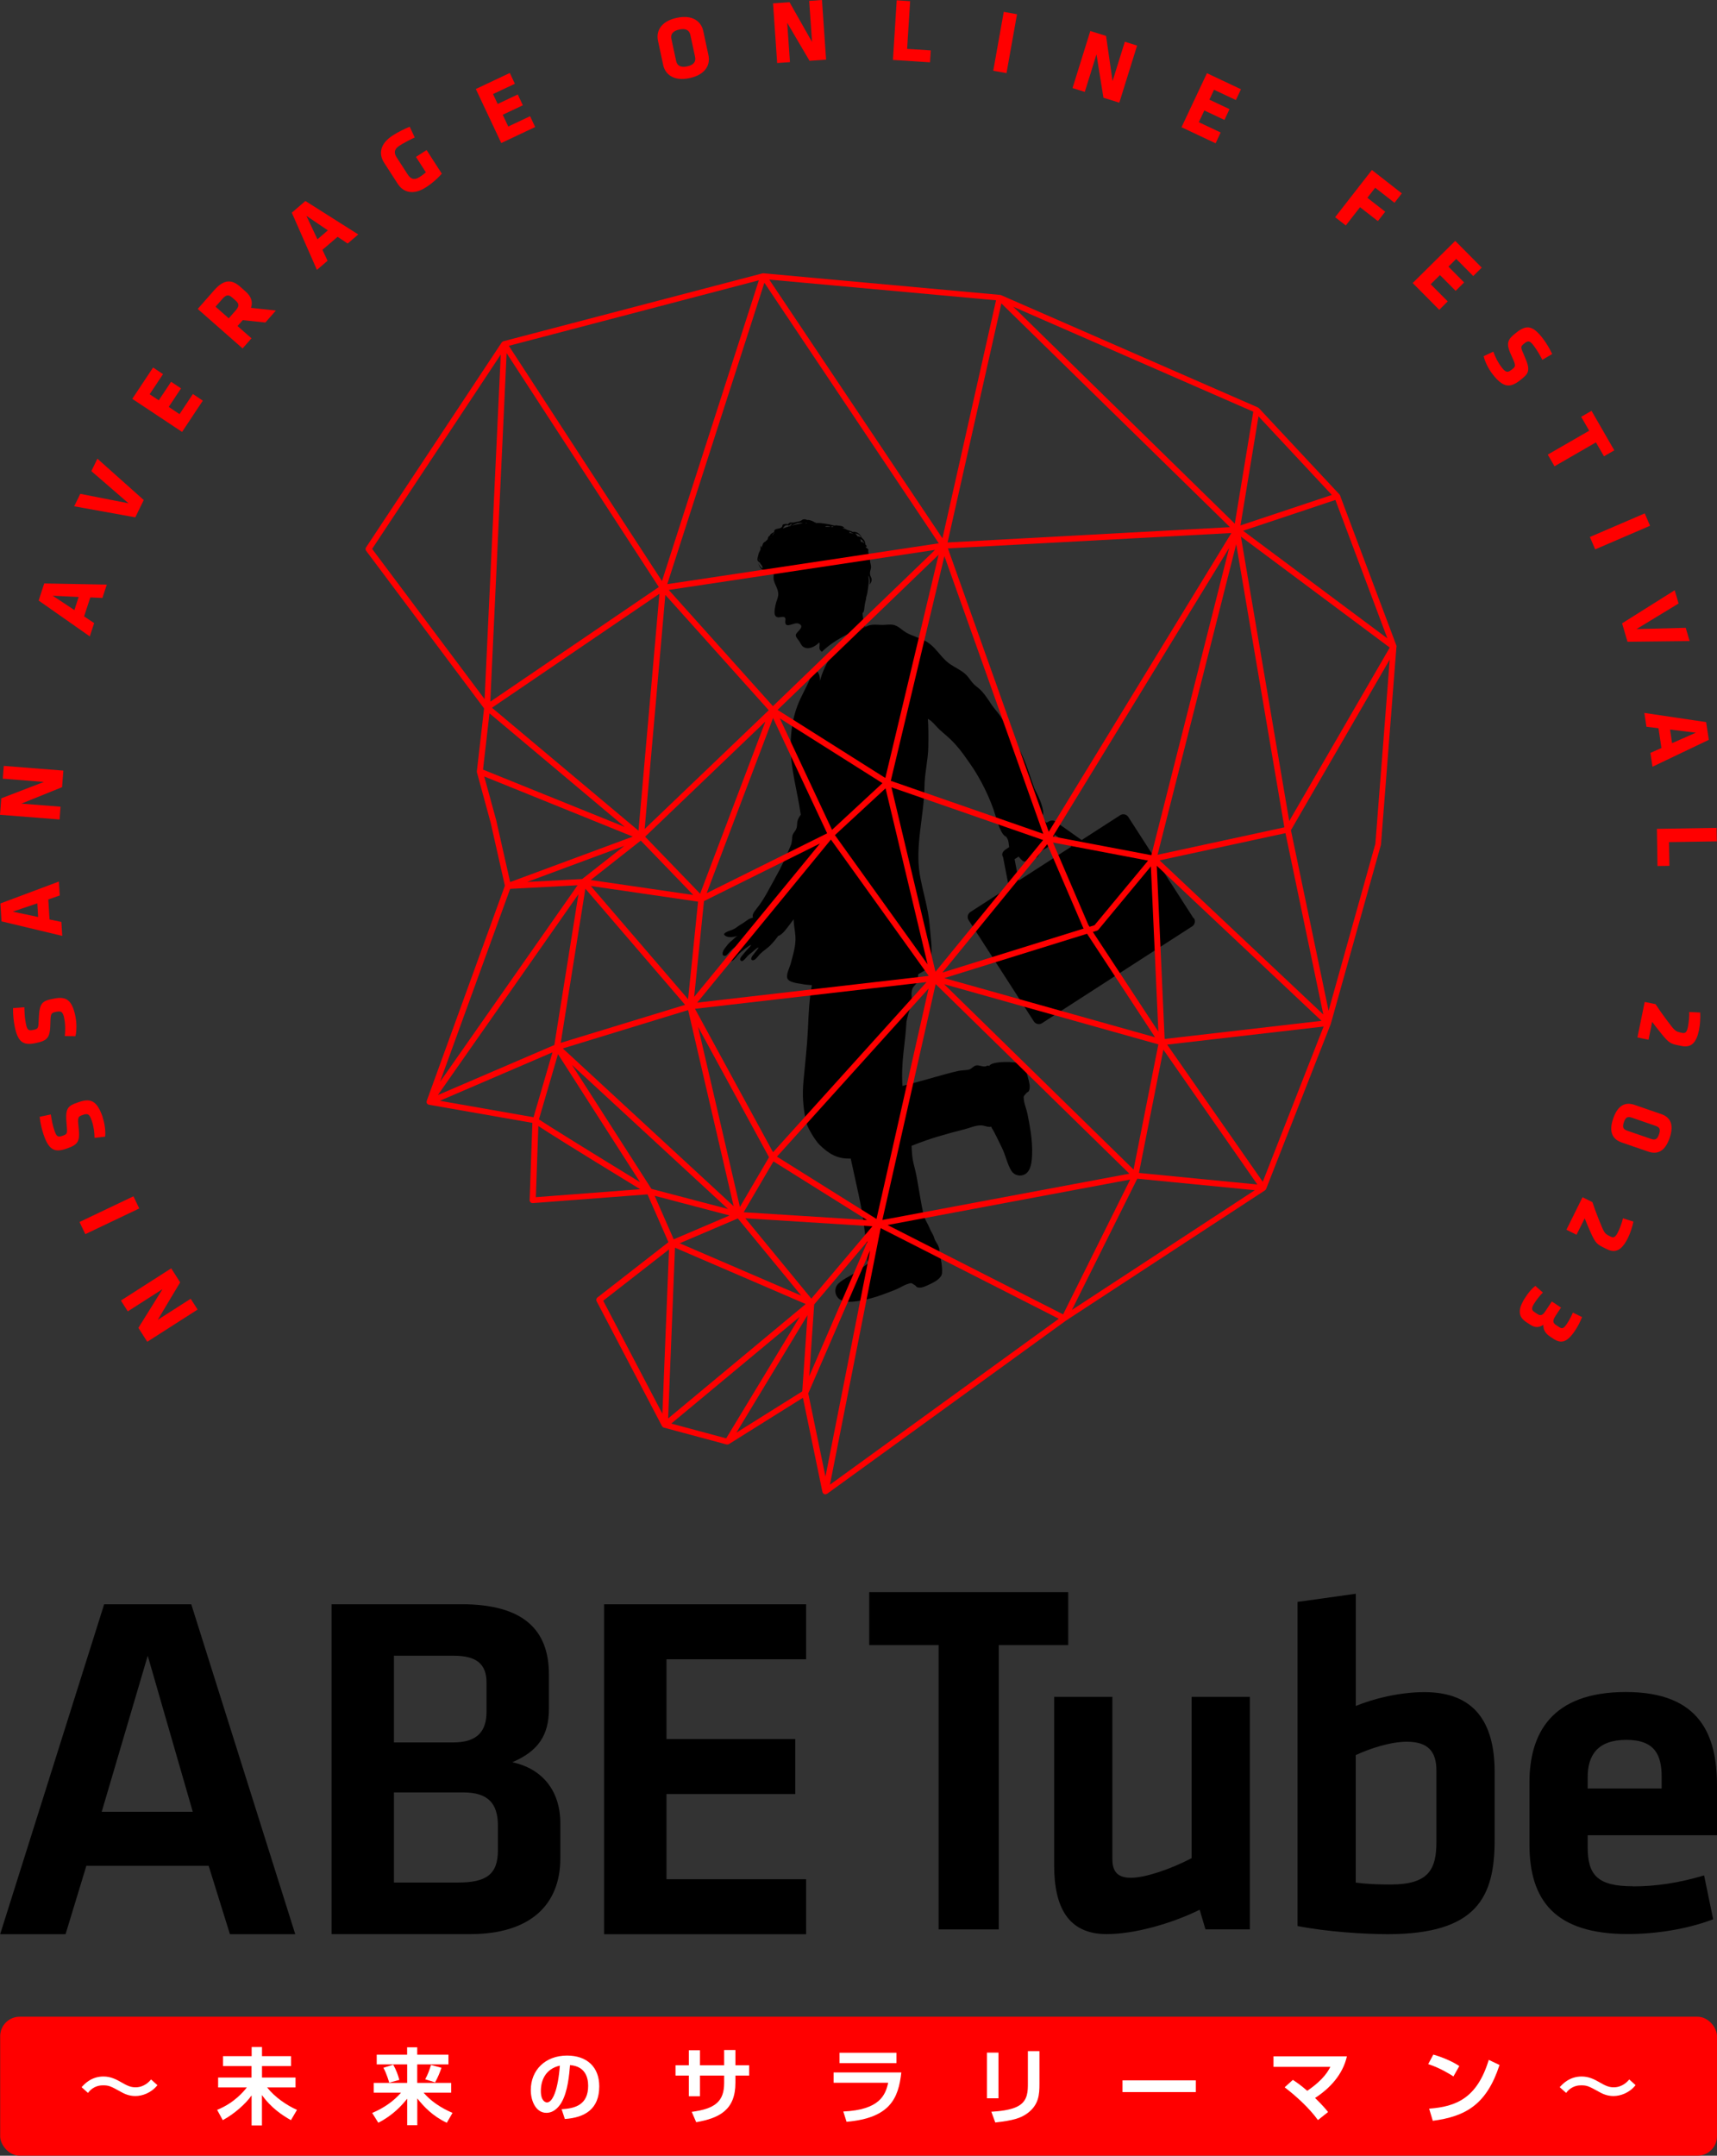 <?xml version="1.0" encoding="UTF-8"?><svg id="_レイヤー_2" xmlns="http://www.w3.org/2000/svg" viewBox="0 0 295.43 370.78"><rect x="0" y="0" width="295.43" height="370.78" fill="#333333" stroke="none"/><defs><style>.cls-1{fill:#fff;}.cls-2{fill:red;}</style></defs><g id="_レイヤー_1-2"><g><g><path d="M205.36,157.93l-11.22-17.41c-.3-.47-.94-.61-1.41-.3l-6.62,4.27-4.33-3.07h0c-.29-.35-.94-.38-1.33-.13l-.36,.23c-.09-.07-.17-.14-.25-.21-.16-.15-.39-.45-.64-.77,.06-.08,.1-.16,.14-.25,.16-.18,.2-.41,.12-.88-.2-1.2-.72-2.31-1.27-3.38-.07-.14-.14-.28-.21-.42-.68-1.85-1.12-3.45-1.98-5.43-.92-2.11-2.49-4.61-3.63-6.62-.49-.86-1.18-1.51-1.74-2.33-.77-1.14-1.43-2.27-2.57-3.12-.87-.64-1.15-1.35-1.83-2.05-.72-.73-2.04-1.31-2.91-1.94-1.6-1.16-2.44-3.16-4.45-4.05-1.82-.81-2.57-.88-3.71-1.8-1.34-1.08-1.76-.84-3.28-.78-.54,.02-1.99-.23-2.71,.24-.04,0-.08,.01-.12,.02-6.43,2.52-7.98,9.41-7.98,9.41,.1-1.73-.98-2.15-1.28-2.23-.17,.61-.19,1.22-.44,1.85-.64,1.55-1.53,2.99-2.14,4.6-.81,2.13-1.13,4.34-1.17,6.61-.07,4.15,1.17,8.08,1.74,12.13-.22,.31-.42,.66-.52,.95-.2,.59,0,1.1-.36,1.7-.34,.54-.58,.7-.6,1.35,0,.35-.08,.71-.15,1.07-.81,1.99-1.69,3.92-2.77,5.82-1.04,1.84-1.87,3.63-3.18,5.25-.66,.81-.8,1.22-.63,1.55-.14,.04-.3,.1-.51,.18-.49,.2-.9,.64-1.66,1.06-.43,.23-.77,.64-1.51,.91-.41,.15-1.65,.53-1.2,.91,.61,.53,1.68,.28,2.21,.08-.48,.3-.46,.4-.82,.69-.52,.43-.71,.6-1.17,1.21-.26,.35-.49,.6-.57,1.01-.03,.18-.03,.49,.25,.54,.32,.06,.48-.16,.63-.33,.79-.9,.92-.91,1.46-1.37,.65-.55,1.11-.75,1.15-.61,.01,.06-.22,.09-1.19,1.26-.19,.23-.34,.42-.53,.64-.22,.24-.67,.9-.48,1.24,.27,.48,1.22-.85,1.36-1,.61-.67,2.1-1.76,2.23-1.69,.06,.06-.49,.59-.83,.99-.26,.31-.51,.58-.75,.89-.19,.25-.51,.69-.07,.87,.36,.14,.9-.78,1.34-1.11,.34-.25,.51-.43,1.06-.89,.38-.33,.5-.3,.56-.27-.05,.07-.65,.85-.84,1.09-.19,.23-.41,.49-.43,.78-.02,.23,.25,.39,.6,.17,.29-.18,.73-.79,.97-1.03,.59-.57,1.27-.95,1.82-1.54,.62-.66,.99-1.15,1.25-1.51,.75-.22,1.49-1.34,1.95-1.92,.24-.31,.48-.63,.71-.95,0,.95,.23,1.87,.3,2.9,.11,1.63-.4,3.15-.8,4.7-.17,.68-.91,2-.54,2.66,.27,.48,1.19,.66,1.66,.75,.25,.05,.52,.09,.79,.12,.16,.05,.42,.08,.85,.13,.29,.03,.58,.06,.87,.08-.47,2.53-.56,5.08-.68,7.66-.14,2.91-.48,5.8-.75,8.71-.25,2.72-.07,4.32,.36,6.89,.18,1.09,1.66,3.48,2.4,4.2,1.5,1.46,2.92,2.38,5.07,2.36,.09,0,.19,0,.29,0,.85,4.09,1.94,8.17,2.38,12.3,.14,1.29,.37,2.47,.67,3.66,.08,.33-.3,1.36-.15,1.64,.07,.13,.2,.19,.35,.22-.65,.5-1.33,.98-1.96,1.46-1.03,.78-2.48,1.33-3.41,2.21-.64,.61-.71,1.66-.15,2.37,.78,1,2.44,.8,3.54,.64,2.21-.31,4.33-1.12,6.41-1.94,.74-.29,1.42-.78,2.18-1.01,.7-.22,.57-.12,1.13,.2,.4,.23,.16,.37,.73,.44,.55,.07,1.19-.25,1.67-.47,.76-.34,1.92-.91,2.25-1.71,.22-.53,0-2.5-.43-3.88,.14-.46-.06-.98-.27-1.36-.28-.51-.45-.65-.6-1.19-.16-.58-.54-1-.75-1.57-.27-.71-.92-1.65-1.07-2.4-.79-3.71-.98-6.01-1.57-8.2-.42-1.55-.42-2.52-.48-3.6,.09-.03,.17-.06,.26-.1,2.83-1.16,5.86-1.99,8.82-2.74,.93-.23,1.92-.7,2.85-.68,.59,0,1.24,.39,1.83,.22l-.04,.1c.7,1.1,1.27,2.43,1.87,3.63,.59,1.2,.89,2.77,1.59,3.88,.49,.77,1.51,1.02,2.31,.59,1.12-.62,1.21-2.35,1.25-3.5,.08-2.32-.35-4.63-.8-6.9-.16-.81-.52-1.59-.62-2.4-.09-.75-.02-.6,.39-1.12,.3-.37,.39-.1,.56-.66,.16-.55-.04-1.26-.17-1.79-.2-.84-.56-2.13-1.3-2.61-.75-.49-5.05-.53-5.42,.33,0,0,0,.02,0,.02-.43-.19-.4,.07-.83,.08-.47,.02-.99-.27-1.46-.17-.46,.09-.73,.56-1.18,.69-.58,.16-1.28,.11-1.89,.25-2.51,.57-4.96,1.37-7.45,2.01-.72,.19-1.43,.39-2.15,.57-.25-4.36,.5-7.1,.7-11.05,.18-.89,.41-1.77,.74-2.63,.41-1.08-.12-2.08,.31-3.1,.19-.45,.74-.78,.88-1.26,.12-.4,.01-.82,.1-1.16v-.02c.3-.17,.58-.33,.78-.44,.91-.48,1.24-1.01,1.4-2.1,.3-1.93-.08-3.97-.22-5.89-.21-2.86-1.23-5.9-1.7-8.73-.82-4.99,.74-10.11,.81-15.14,.03-2.27,.62-4.54,.66-6.82,.03-1.96,.02-3.53-.08-4.8,.06,.04,.12,.07,.19,.11,.66,.39,1.26,1.23,1.85,1.77,.88,.8,1.75,1.46,2.57,2.37,1.19,1.31,1.7,2.12,2.72,3.56,1.77,2.51,3.48,6.03,4.29,8.78,.25,.86,.98,3.45,1.86,3.68,.08,.12,.16,.25,.24,.41,.2,.42,.2,.93,.27,1.39l-.54,.35c-.72,.46-.76,.95-.51,1.35l1,5.18-6.62,4.27c-.47,.31-.61,.94-.3,1.41l11.22,17.41c.31,.47,.94,.61,1.41,.3l25.83-16.65c.47-.3,.61-.94,.3-1.41Zm-30.08-6.47l-.71-3.68,.7-.45c.08,.1,.17,.21,.33,.39,.89,.98,.88,.12,1.82-.19,.31-.1,.64,.21,1.03-.08,.31-.23,.34-.69,.61-.96,.66-.66,1.16-.43,1.59-1.32,.24-.5,.71-1.04,.81-1.61l2.89,2.05-9.08,5.85Z"/><path d="M130.43,96.45s0,.02,0,.03c.04,.1,.12,.18,.25,.23,.01,0,.02,0,.03,0,.1,.26,.25,.43,.41,.62,.05,.13,.09,.26,.11,.39-.06,.01-.12,0-.17-.02-.29-.25-.52-.6-.6-.94,.1,.51,.4,1.17,.88,1.26,0,0,0,0,.01,0,.13,.14,.26,.27,.41,.36,.11,.12,.24,.23,.44,.3,.3,.11,.62,.1,.93,.11-.02,.24-.04,.48-.03,.72,.04,.55,.32,1,.52,1.5,.16,.39,.31,.81,.29,1.24-.02,.6-.36,1.2-.47,1.79-.11,.66-.49,1.99,.4,2.13,.32,.05,.8-.14,1.08-.03,.31,.12,.22,.39,.2,.69-.11,1.48,1.54,.11,2.28,.42,1.26,.53-.38,1.4-.47,1.94-.05,.32,.3,.71,.48,.94,.28,.36,.42,.85,.8,1.12,.8,.56,1.91,.02,2.54-.56,.08-.07,.16-.13,.23-.19,.03,.1,.05,.2,.05,.31,0,.41-.15,.73,.14,1.08,.07,.09,.16,.15,.25,.22,2.32-2.32,6.08-3.85,7.47-4.36-.02,0-.03,0-.05,0-.09-.21-.2-.51-.31-1.22-.07-.44-.09-.73-.15-1.4,.01,.11,.04,.22,.08,.31,.28-.31,.26-1.03,.33-1.43,.05-.32,.15-.63,.21-.95,0-.37,.21-.81,.25-1.17,.08-.65,.22-1.31,.24-1.97,.01-.31-.07-.62-.05-.92,.24,.39,.27,1.12,.18,1.56,.19-.29,.38-.52,.36-.89-.01-.3-.22-.53-.27-.82-.06-.31,0-.56,.08-.86,.17-.55,.03-.8-.07-1.34-.06-.38-.04-.73-.16-1.1-.08-.26-.17-.46-.17-.74,0-.06,.03-.22,.02-.27-.07-.24-.26-.18-.39-.38-.05-.07-.08-.1-.09-.12,.03,.02,.11,.05,.2-.06-.01-.1-.11-.23-.24-.35-.02-.26-.06-.51-.2-.71-.11-.16-.25-.3-.4-.41-.25-.59-.7-1.05-1.49-1.05,.03,.04,.02,.06,.01,.07-.32-.18-.7-.28-1.08-.41-.18-.11-.39-.2-.6-.26-.02-.01-.05-.03-.07-.04-.05-.03-.1-.06-.15-.09,.14,.04,.29,.07,.42,.05-.15-.13-.32-.24-.51-.29-.18-.05-.38-.07-.58-.08-.17-.05-.35-.07-.51-.04-.02,0-.03,.01-.05,.02-.02,0-.05,0-.07,0-.38-.03-.7-.18-1.06-.23-.1-.01-.25-.04-.44-.07-.02,0-.03-.02-.05-.03,.01,.01,.03,.02,.04,.03-.52-.08-1.29-.19-1.72-.12,.01,0,.02,.02,.04,.03-.03,0-.06-.01-.09-.02,.02,0,.03,0,.05-.01-.02-.02-.05-.04-.07-.05,.05-.04,.1-.08,.16-.1-.08,.01-.16,.03-.24,.05-.18-.12-.37-.22-.44-.25-.23-.08-.52-.2-.76-.2-.04,0-.08,.01-.13,.02-.21-.1-.44-.16-.69-.11-.14,.02-.3,.19-.43,.25-.15,.07-.32,.1-.48,.14,0,0,0,0,0,0-.03,0-.06,.01-.08,.02-.12,.01-.24,.03-.36,.06-.1,.02-.21,.05-.31,.08-.15,0-.3-.02-.43-.01-.06-.01-.13-.02-.19-.03,.02,.02,.05,.03,.08,.04-.16,.02-.3,.08-.37,.22,0,.02-.02,.04-.02,.05-.24-.03-.49-.05-.69,0-.4,.08-.2,.2-.4,.49-.27,.38-1.05,.18-1.29,.6-.05,.09-.05,.19-.04,.3-.27,.09-.55,.25-.68,.44-.03,.05-.06,.11-.08,.17-.06,.03-.11,.06-.16,.11-.16,.16-.13,.37-.22,.55-.12,.09-.24,.2-.34,.31-.15,.09-.31,.18-.41,.33-.1,.16-.09,.42-.22,.5,.02,.04,.03,.09,.03,.13-.01,.03-.02,.06-.03,.09-.1-.09-.16-.21-.22-.34-.02,.32,.02,.67-.06,.97,0,.02-.01,.05-.02,.08,0-.14,.01-.28,.01-.4-.07,.26-.13,.52-.18,.76,.02-.17,.02-.33,0-.49-.05,.39-.13,.74-.24,1.12-.05,.18-.09,.43-.01,.61,0,0,0-.02,0-.03Zm18.26-3.01s-.09-.06-.13-.08c-.01-.1-.03-.19-.05-.29,.09,.1,.13,.22,.18,.37Zm-.34-.52s.04,.04,.06,.05c.04,.12,.08,.24,.11,.36-.16-.1-.32-.16-.4-.15,.02-.16-.03-.32-.12-.47,.13,.06,.25,.13,.35,.21Zm-.74-1.07c.24,.11,.43,.34,.56,.58-.19-.1-.39-.16-.6-.18-.02-.02-.05-.04-.07-.05-.1-.19-.22-.34-.36-.45,.16,.02,.33,.05,.48,.11Zm-1.39-.38c.17,.1,.46,.24,.73,.41-.32-.14-.64-.22-.86-.2,.05-.03,.08-.09,.13-.12-.04-.06-.09-.12-.14-.17,.05,.03,.09,.06,.14,.08Zm-3.11-.92c.12,0,.23,0,.34,0-.09,.05-.18,.11-.28,.13-.05-.05-.12-.1-.19-.14,.04,0,.09,0,.13,0Zm-1.02-.03c.21-.06,.43-.03,.65,0,.03,.02,.06,.05,.1,.07-.24,.02-.51,.03-.77,.02-.03-.01-.07-.03-.1-.04,.04-.02,.08-.04,.13-.05Zm-3.34-.56s.04,.05,.07,.08c-.08,0-.15,0-.23,0,.05-.04,.11-.08,.16-.08Zm-1.54,.02s.03-.01,.05-.02c.29,0,.57-.02,.86-.04-.04,.02-.09,.04-.13,.06-.5,.21-1.2,.19-1.7,.44-.02,0-.03,0-.05,0,0,0,0,0,0,0,.26-.21,.66-.31,.97-.44Zm-2.5,.91c.12-.2,.21-.41,.46-.51,.15-.07,.33-.05,.51-.04,.01,.04,.03,.09,.03,.14,.01-.05,.03-.09,.06-.13,.09,0,.17,0,.25,0,0-.03,0-.08-.02-.11-.04,0-.08-.02-.12-.02,.04-.03,.09-.06,.14-.07,.1-.03,.21-.04,.31-.05-.15,.08-.26,.19-.27,.31,0,.01,0,.03,0,.05-.12,.02-.25,.05-.37,.09,0,0,0,0,0,0,0-.02,0-.04,0-.06,0,.02-.01,.04-.02,.07-.31,.09-.6,.21-.8,.28-.06,.02-.12,.04-.19,.07,0,0,0,0,0,0Zm-1.47,.75s0,.02,0,.04c-.13,.12-.24,.25-.31,.39,0,0-.02,0-.02,0,.01-.17,.16-.32,.33-.43Zm-.33,.43s.02,0,.02,0c0,.02-.02,.04-.03,.06,0-.02,0-.04,0-.05Zm-.32,.41s.03,.01,.06,.02c-.03,.01-.05,.02-.07,.04,0-.02,.01-.03,.02-.05Zm-2,3.31c-.01,.24,0,.48,.06,.75-.06-.05-.1-.13-.1-.3,0-.14,.02-.29,.04-.45Z"/></g><rect class="cls-2" x=".03" y="346.87" width="295.4" height="23.9" rx="3.35" ry="3.35"/><path class="cls-2" d="M240.3,111.24s0-.09-.02-.14c0-.01,0-.02,0-.03l-9.71-25.86s0,0,0,0c0,0,0,0,0,0v-.02s-.04-.05-.05-.07c-.02-.03-.03-.06-.06-.09,0,0,0,0,0,0l-13.87-14.85s-.03-.02-.05-.03c-.03-.02-.06-.05-.09-.06-.01,0-.02-.02-.03-.02l-44.21-19.32s-.04,0-.06-.01c-.02,0-.03,0-.05-.01-.02,0-.03-.01-.05-.01l-40.65-3.71s-.06,0-.09,0c-.01,0-.02,0-.03,0,0,0-.01,0-.02,0-.01,0-.03,0-.04,0l-44.6,11.68s0,0,0,0c0,0,0,0,0,0,0,0,0,0,0,0-.09,.03-.17,.08-.24,.15,0,.01-.02,.02-.03,.03,0,0-.02,.01-.02,.02l-23.35,35.26c-.12,.18-.11,.41,.02,.59l20.29,27.1-1.24,10.79s0,.02,0,.03c0,.03,0,.06,0,.09,0,.02,0,.04,0,.06l2.37,8.68,2.45,10.85-13.45,37.01s0,.02,0,.03c0,.03-.01,.06-.02,.09,0,.03,0,.05,0,.08,0,.01,0,.03,0,.04,0,.03,.01,.06,.02,.08,0,.02,0,.04,.01,.05,0,0,.01,.01,.02,.02,0,.01,0,.02,.01,.03,0,0,0,0,0,0,.04,.06,.08,.11,.14,.16,0,0,0,0,0,0,0,0,0,0,0,0,.01,0,.03,0,.04,.02,.05,.03,.1,.05,.15,.06l17.81,3.12-.47,13.28c0,.14,.05,.28,.16,.38s.24,.15,.39,.14l19.73-1.5,3.6,8.22-12.21,9.51s-.02,.03-.04,.04c-.02,.02-.05,.05-.07,.08-.02,.03-.03,.05-.05,.08-.01,.03-.02,.06-.03,.09,0,.03,0,.06-.01,.1,0,.03,0,.06,0,.1,0,.03,.02,.06,.03,.1,0,.02,0,.04,.02,.05l11.26,21.5s0,0,.01,.01c0,.01,.02,.02,.03,.03,.04,.06,.09,.11,.16,.15,.01,0,.02,.02,.03,.03,.01,0,.03,0,.05,.01,.02,0,.03,.02,.05,.02l10.76,2.89s.06,0,.09,0c.02,0,.03,.01,.04,.01,.01,0,.02,0,.03,0,.06,0,.12-.02,.17-.04,.02,0,.04-.01,.05-.02,0,0,.01,0,.02,0l12.75-7.98,3.36,16.21c.02,.08,.05,.14,.1,.2,.01,.02,.03,.03,.05,.05,.04,.04,.08,.07,.13,.09,.01,0,.02,.02,.04,.03,.02,0,.03,0,.05,0,.01,0,.02,.01,.04,.02,.03,0,.07,0,.1,0,0,0,0,0,0,0h0s0,0,0,0c.1,0,.2-.04,.28-.09,0,0,.01,0,.02,0l41.09-29.78,34.25-22.41s.02-.03,.04-.05c.04-.04,.09-.07,.12-.12,0-.01,0-.03,.01-.04,0-.01,.02-.02,.02-.03l11.11-28.35s0,0,0,0l.02-.05s0,0,0,0h0s8.63-30.82,8.63-30.82l2.66-34s0-.03,0-.04Zm-23.02,92.03l-16.46-23.6,26.92-3.11-10.47,26.71Zm-101.78,41.58l22.11-18.38-12.66,20.92-9.45-2.54ZM238.71,109.8l-24.82-18.51,15.88-5.3,8.94,23.8Zm-126.63,94.68l-13.67-21.32,26.85,24.78-13.18-3.46Zm40.29-68.89l7.23,30.27-15.94-22.22,8.71-8.05Zm10.12-39.96l17.01,47.78-26.23-9.11,9.23-38.66Zm-10.16,38.18l-18.54-11.71,27.71-26.69-9.17,38.4Zm-.5,.89l-8.67,8.03-8.99-19.18,17.66,11.15Zm7.96,33.15l-39.83,4.6,23.01-28.05,16.83,23.45Zm-40.21,5.66l39.85-4.6-26.42,29.27-13.43-24.67Zm12.74,25.53l-5.01,8.56-7.2-30.98,12.21,22.42Zm27.45-29l-8.96,39.62-17.13-10.72,26.08-28.9Zm-6.4-34.63l26.11,9.07-18.52,22.66-7.58-31.73Zm9.73-41.09l48.77-2.64-31.42,51.39-17.35-48.75Zm-30.11,27.14l-17.92-19.99,45.82-6.89-27.9,26.88Zm9.33,21.87l-20.73,10.29,11.42-30.12,9.31,19.83Zm-21.85,10.39l-9.47-9.81,20.69-19.8-11.22,29.6Zm.67,1.26l19.95-9.9-21.65,26.38,1.69-16.48Zm5.09,52.48l-29.39-27.13,21.56-6.6,7.83,33.73Zm6.85-7.7l16.11,10.08-21.23-1.34,5.12-8.74Zm27.91-30.5l33.33,32.61-42.5,7.96,9.17-40.57Zm1.16-1.98l18.04-22.08,6.19,14.39,.08,.12-24.31,7.57Zm24.89-6.68l11.7,17.81-36.25-10.18,24.56-7.63Zm.24-1.48l-6.1-14.21,16.36,3.11-9.22,11.12-.84,.26-.19-.28Zm10.82-12.03l-16.95-3.22,30.34-49.63-13.39,52.85Zm-35.06-53.79l9.26-41.11,39.33,38.48-48.59,2.63Zm-48.23,7.18l16.71-51.85,30.01,44.82-46.72,7.02Zm-.33,1.84l17.79,19.84-21.35,20.43,3.56-40.27Zm4.79,51.61l-17.63-2.57,8.61-6.78,9.03,9.35Zm.84,1.15l-1.72,16.78-16.73-19.47,18.45,2.69Zm-2.23,17.75l-21.4,6.54,4.24-26.52,17.16,19.98Zm19.99,50.02l-20.92-9.01,10-4.27,10.92,13.28Zm.76,1.44l-23.67,19.68,1.18-29.37,22.49,9.69Zm10.68-10.85l-10.07,23.26,.85-12.34,9.22-10.91Zm-9.71,9.92l-11.36-13.82,21.87,1.38-10.51,12.44Zm54.86-20.48l-11.54,23.19-30.21-15.37,41.75-7.82Zm.59-1.71l-32.6-31.89,36.86,10.35-4.27,21.54Zm5.12-20.63l16.17,23.19-20.37-1.99,4.2-21.2Zm-12.13-20.25l.71-.22c.09-.03,.18-.09,.24-.16l9.03-10.89,1.29,28.42-11.27-17.15Zm24.66-66.71l8.29,48.72-21.82,4.72,13.54-53.44Zm.74-3.21l3.1-18.76,12.62,13.52-15.72,5.24Zm-.98-.3l-38.12-37.31,41.3,18.05-3.18,19.26Zm-50.31,2.51l-29.79-44.49,39.02,3.56-9.22,40.94Zm-48.25,7.36l-26.35-40.46,43.02-11.27-16.67,51.73Zm-26.72-39.18l26.18,40.21-29,19.72,2.81-59.93Zm26.28,41.37l-3.6,40.75-25.21-21.15,28.81-19.6Zm-13.27,49.06l-9.48,.5,16.71-6.2-7.23,5.69Zm-4.81,28.55l-20.04,8.61,24.19-34.56-4.15,25.95Zm14.75,23.59c-6.92-4.23-15.83-9.72-17.4-10.8l3.28-11.22,14.12,22.02Zm15.4,5.73l-9.61,4.1-3.28-7.49,12.89,3.39Zm-11.56,34.1l-10.18-19.44,11.32-8.82-1.14,28.25Zm24.97-16.96l-.9,13.11-11.33,7.1,12.23-20.21Zm10.79-11.17l-7.7,38.94-2.96-14.31,10.67-24.63Zm1.79-3.8l30.66,15.59-39.38,28.54,8.73-44.14Zm44.15-8.5l20.24,1.98-31.47,20.59,11.24-22.57Zm4.72-24.03l-1.35-29.79,28.34,26.67-26.98,3.12Zm-.87-30.72l21.66-4.68,6.51,31.19-28.16-26.51Zm22.31-6.76l-8.32-48.93,25.61,19.09-17.29,29.84ZM64.03,94.41l22.13-33.43-2.78,59.27-19.35-25.84Zm20.19,28.28l23.28,19.54-24.39-9.86,1.11-9.67Zm1.21,18.57l-2.11-7.71,25.56,10.34-21.1,7.82-2.36-10.45Zm2.35,11.62l11.6-.62-23.67,33.82,12.07-33.21Zm-12.1,36.45l19.38-8.33-3.26,11.16-16.12-2.83Zm16.95,4.34c1.56,1.04,5.81,3.72,17.52,10.87l-17.95,1.37,.43-12.24Zm144.02-48.55l-8.05,28.72-6.48-31.05,17-29.35-2.47,31.68Z"/><g><path class="cls-2" d="M27.12,227.02l5.69-3.64,1.19,1.86-8.66,5.54-1.53-2.39,4.15-6.66-5.97,3.82-1.19-1.86,8.66-5.54,1.54,2.41-3.88,6.48Z"/><path class="cls-2" d="M23.96,207.85l-9.28,4.42-1-2.09,9.28-4.42,1,2.09Z"/><path class="cls-2" d="M17.65,192.14c.38,1.13,.54,2.39,.44,3.36l-1.82,.21c-.02-.99-.14-1.96-.49-2.97-.38-1.13-.68-1.27-1.49-.99-.88,.3-.96,.38-.77,2.09,.29,2.53-.06,3.04-2.16,3.75-1.94,.66-2.95,.24-3.86-2.44-.29-.85-.55-1.9-.68-3.06l1.92-.41c.19,1.18,.34,1.92,.64,2.8,.33,.98,.58,1.14,1.3,.9,.94-.32,.93-.37,.78-2.03-.27-2.84,.2-3.15,2.12-3.8,1.93-.66,3.09-.35,4.09,2.59Z"/><path class="cls-2" d="M12.98,174.84c.23,1.17,.22,2.44,0,3.39l-1.83-.03c.1-.98,.11-1.96-.09-3-.23-1.17-.5-1.35-1.35-1.18-.91,.18-1.01,.25-1.04,1.97-.05,2.54-.46,3-2.64,3.44-2.01,.4-2.96-.15-3.51-2.92-.17-.88-.29-1.96-.28-3.12l1.95-.15c.03,1.19,.09,1.95,.27,2.86,.2,1.01,.43,1.21,1.17,1.06,.97-.19,.98-.24,1.04-1.91,.11-2.85,.61-3.1,2.6-3.49,2-.4,3.11,.06,3.72,3.1Z"/><path class="cls-2" d="M10.13,151.62l.15,2.4-1.97,.68,.21,3.44,2.04,.43,.15,2.4-10.45-2.5-.19-3.08,10.07-3.77Zm-3.57,6.11l-.14-2.36-4.23,1.43,4.37,.92Z"/><path class="cls-2" d="M3.68,138.22l6.74,.53-.17,2.2-10.25-.81,.22-2.83,7.33-2.82-7.07-.56,.17-2.2,10.25,.81-.22,2.85-7,2.83Z"/><path class="cls-2" d="M18.37,100.56l-.75,2.29-2.08-.1-1.07,3.27,1.73,1.15-.75,2.29-8.8-6.17,.96-2.94,10.75,.2Zm-5.57,4.37l.73-2.25-4.46-.22,3.73,2.47Z"/><path class="cls-2" d="M24.73,86.01l-1.45,2.97-10.51-1.9,1.04-2.14,8.31,1.63-6.4-5.54,1.04-2.14,7.97,7.11Z"/><path class="cls-2" d="M31.33,74.29l-8.57-5.69,3.58-5.39,1.71,1.14-2.3,3.46,1.57,1.04,2.12-3.19,1.71,1.14-2.12,3.19,1.86,1.24,2.3-3.46,1.71,1.14-3.58,5.39Z"/><path class="cls-2" d="M41.77,55.06l-.9,1.02,2.4,2.11-1.53,1.74-7.72-6.79,2.82-3.21c1.65-1.88,3-1.92,4.45-.65l.95,.84c.96,.85,1.31,1.76,.95,2.83l4.28,.46-1.81,2.06-3.9-.41Zm-1.84-3.9c-.58-.51-1-.49-1.63,.21l-1.21,1.38,2.27,2,1.21-1.38c.65-.74,.55-1.16-.03-1.67l-.61-.54Z"/><path class="cls-2" d="M61.65,40.32l-1.83,1.57-1.73-1.16-2.61,2.24,.88,1.88-1.83,1.57-4.32-9.84,2.34-2.01,9.09,5.75Zm-7.03,.84l1.79-1.54-3.69-2.5,1.9,4.04Z"/><path class="cls-2" d="M73.3,32.21c-2.1,1.36-3.86,.97-4.87-.6l-2.33-3.61c-1.03-1.59-.65-3.33,1.46-4.69,1-.65,2.11-1.18,2.94-1.51l.86,1.85c-.83,.37-2.04,1.02-2.66,1.43-.97,.63-.89,1.29-.46,1.97l1.92,2.97c.44,.68,1.04,1.07,2.02,.44,.39-.25,.64-.43,1.1-.82l-1.71-2.65,1.83-1.18,2.62,4.06c-.77,.88-1.72,1.7-2.71,2.34Z"/><path class="cls-2" d="M86.25,24.61l-4.38-9.3,5.85-2.76,.87,1.86-3.76,1.77,.8,1.7,3.46-1.63,.87,1.86-3.46,1.63,.95,2.02,3.76-1.77,.87,1.86-5.85,2.76Z"/><path class="cls-2" d="M121.9,9.51c.33,1.53-.4,3.31-3.23,3.92-2.84,.61-4.23-.72-4.56-2.24l-.9-4.2c-.33-1.52,.4-3.31,3.23-3.92s4.23,.72,4.56,2.24l.9,4.2Zm-3.12-3.51c-.17-.79-.77-1.16-1.9-.92-1.13,.24-1.53,.83-1.36,1.62l.82,3.8c.17,.79,.77,1.16,1.9,.92,1.13-.24,1.53-.83,1.36-1.62l-.82-3.8Z"/><path class="cls-2" d="M135.45,3.94l.47,6.75-2.2,.15-.71-10.26,2.84-.2,3.87,6.84-.49-7.07,2.2-.15,.71,10.26-2.85,.2-3.83-6.52Z"/><path class="cls-2" d="M153.64,10.31L154.29,.05l2.31,.15-.52,8.21,4.07,.26-.13,2.05-6.38-.41Z"/><path class="cls-2" d="M170.9,12.17l1.81-10.13,2.28,.41-1.81,10.13-2.28-.41Z"/><path class="cls-2" d="M188.66,9.35l-2.01,6.46-2.11-.66,3.06-9.82,2.71,.85,1.12,7.77,2.11-6.77,2.11,.66-3.06,9.82-2.73-.85-1.2-7.46Z"/><path class="cls-2" d="M203.29,21.89l4.38-9.3,5.85,2.76-.87,1.86-3.76-1.77-.8,1.7,3.46,1.63-.87,1.86-3.46-1.63-.95,2.02,3.76,1.77-.87,1.86-5.85-2.76Z"/><path class="cls-2" d="M229.73,37.35l6.32-8.11,5.15,4.02-1.26,1.62-3.32-2.59-1.35,1.73,3.07,2.39-1.26,1.62-3.07-2.39-2.45,3.14-1.83-1.42Z"/><path class="cls-2" d="M243.08,48.67l7.31-7.24,4.56,4.6-1.46,1.45-2.93-2.95-1.34,1.33,2.7,2.72-1.46,1.45-2.7-2.72-1.59,1.58,2.93,2.95-1.46,1.45-4.56-4.6Z"/><path class="cls-2" d="M256.77,64.3c-.72-.95-1.27-2.1-1.49-3.04l1.66-.78c.34,.93,.76,1.81,1.41,2.66,.72,.95,1.05,.99,1.73,.46,.74-.56,.79-.66,.07-2.23-1.08-2.3-.91-2.9,.86-4.25,1.63-1.25,2.72-1.17,4.44,1.08,.54,.71,1.13,1.63,1.62,2.69l-1.69,1c-.55-1.05-.94-1.71-1.5-2.45-.63-.82-.92-.89-1.52-.43-.79,.6-.77,.65-.09,2.17,1.16,2.61,.81,3.05-.79,4.28-1.62,1.24-2.82,1.32-4.7-1.15Z"/><path class="cls-2" d="M274.6,76.09l-7.13,4.11-1.16-2.01,7.13-4.11-1.38-2.39,1.78-1.03,3.92,6.8-1.78,1.02-1.38-2.39Z"/><path class="cls-2" d="M273.56,92.36l9.44-4.06,.91,2.13-9.44,4.06-.91-2.13Z"/><path class="cls-2" d="M280.03,110.38l-.93-3.17,9.05-5.69,.67,2.28-7.24,4.4,8.47-.22,.67,2.28-10.69,.12Z"/><path class="cls-2" d="M284.33,131.88l-.36-2.38,1.9-.85-.51-3.4-2.07-.25-.36-2.38,10.63,1.58,.46,3.05-9.7,4.63Zm3.02-6.4l.35,2.34,4.09-1.8-4.43-.54Z"/><path class="cls-2" d="M285.08,142.56l10.28-.17,.04,2.32-8.23,.13,.07,4.08-2.05,.03-.1-6.39Z"/><path class="cls-2" d="M284.28,175.73l-.63,3.1-1.91-.39,1.25-6.11,1.86,.38c.9,1.32,1.04,1.55,1.88,2.67,1.39,1.83,1.45,2.01,2.48,2.22l.27,.06c.53,.11,.78-.2,.95-1.05,.15-.73,.26-1.87,.22-2.55l1.89,.09c.05,.99-.02,2.09-.2,2.97-.47,2.33-1.39,3.12-3.04,2.78-.01,0-.38-.08-.39-.08-1.44-.29-1.71-.36-3.09-2.08-.73-.9-1.17-1.47-1.55-2Z"/><path class="cls-2" d="M279.04,196.5c-1.46-.5-2.32-1.65-1.47-4.12,.85-2.47,2.24-2.84,3.69-2.34l4.55,1.57c1.46,.5,2.32,1.65,1.47,4.12s-2.24,2.84-3.69,2.34l-4.56-1.57Zm1.79-4.25c-.73-.25-1.11-.15-1.42,.77-.32,.92-.08,1.23,.65,1.48l3.97,1.37c.73,.25,1.11,.15,1.42-.77,.32-.92,.08-1.23-.65-1.48l-3.97-1.37Z"/><path class="cls-2" d="M272.67,209.54l-1.41,2.83-1.74-.86,2.77-5.59,1.7,.84c.53,1.5,.61,1.76,1.13,3.06,.88,2.12,.88,2.32,1.82,2.78l.25,.12c.48,.24,.81,0,1.19-.77,.33-.66,.73-1.74,.87-2.41l1.8,.57c-.2,.97-.55,2.02-.95,2.82-1.06,2.13-2.14,2.66-3.65,1.91-.01,0-.35-.17-.36-.18-1.31-.65-1.56-.79-2.45-2.8-.47-1.06-.75-1.72-.98-2.33Z"/><path class="cls-2" d="M267.65,226.33c-.55,.82-.47,1.21,.1,1.58l.53,.35c.54,.36,.81,.2,1.35-.61,.38-.57,.69-1.17,1-1.89l1.58,.77c-.33,.84-.68,1.53-1.18,2.29-1.42,2.15-2.45,2.3-3.74,1.45l-.6-.4c-.76-.5-1.17-1.14-1.14-2-.8,.51-1.45,.5-2.26-.03l-.66-.43c-1.26-.84-1.69-1.97-.14-4.32,.52-.78,1.02-1.4,1.68-1.92l1.3,1.14c-.53,.55-.9,.99-1.4,1.74-.6,.9-.58,1.26-.08,1.6l.59,.39c.48,.32,.88,.16,1.3-.49l1.13-1.7,1.58,1.05-.95,1.43Z"/></g><g><path d="M35.9,320.91H14.86l-3.58,11.76H.03l17.89-56.74h14.99l17.89,56.74h-11.24l-3.66-11.76Zm-18.4-9.29h15.67l-7.75-26.84-7.92,26.84Z"/><path d="M57.05,332.66v-56.74h22.32c10.73,0,15.08,4.43,15.08,12.1v5.88c0,4.69-1.96,7.33-6.3,9.2,5.2,1.11,8.26,4.94,8.26,10.48v6.05c0,8.01-5.2,13.03-15.5,13.03h-23.85Zm26.66-43.28c0-3.15-1.7-4.6-5.62-4.6h-10.31v14.91h10.22c4.17,0,5.71-1.96,5.71-5.28v-5.03Zm1.96,24.62c0-3.83-1.7-5.71-5.96-5.71h-11.93v15.5h10.99c4.86,0,6.9-1.36,6.9-5.54v-4.26Z"/><path d="M103.94,275.93h34.76v9.46h-24.02v13.72h22.15v9.46h-22.15v14.65h24.02v9.46h-34.76v-56.74Z"/><path d="M161.51,282.95h-11.95v-9.11h34.24v9.11h-11.95v48.9h-10.35v-48.9Z"/><path d="M191.4,291.85v27.92c0,2.14,.9,3.2,3.2,3.2,2.46,0,6.81-1.48,10.43-3.37v-27.75h10.02v39.99h-7.64l-.99-3.37c-5.01,2.46-11.33,4.19-16.01,4.19-6.65,0-9.03-4.68-9.03-11.82v-28.99h10.02Z"/><path d="M257.17,316.49c0,9.69-2.96,16.18-18.39,16.18-4.02,0-10.51-.41-15.52-1.4v-55.75l10.02-1.4v19.3c2.96-1.23,7.47-2.38,11.82-2.38,8.62,0,12.07,5.26,12.07,13.71v11.74Zm-23.89,7.31c1.81,.25,3.86,.33,5.99,.33,6.57,0,7.88-2.63,7.88-7.31v-12.32c0-3.2-1.4-4.93-5.09-4.93-2.79,0-6.32,1.15-8.79,2.3v21.92Z"/><path d="M280.98,324.45c3.86,0,7.88-.58,12.23-1.89l1.56,7.55c-4.52,1.72-9.94,2.54-14.7,2.54-12.56,0-16.91-5.83-16.91-15.44v-10.59c0-8.46,3.78-15.6,16.59-15.6s15.68,7.47,15.68,16.09v8.54h-22.25v2.05c0,4.84,1.72,6.73,7.8,6.73Zm-7.8-16.83h12.73v-1.97c0-3.78-1.15-6.4-6.08-6.4s-6.65,2.63-6.65,6.4v1.97Z"/></g><g><path class="cls-1" d="M27.09,358.64c-1.07,1.34-2.61,1.87-3.8,1.87s-2.02-.47-2.34-.64c-1.91-1.05-2.18-1.2-3.22-1.2-.34,0-1.61,0-2.59,1.3l-1.1-.98c.53-.6,1.71-1.84,3.77-1.84,1.24,0,2.21,.51,2.98,.95,.97,.56,1.62,.91,2.52,.91,1.52,0,2.38-1,2.69-1.35l1.08,.98Z"/><path class="cls-1" d="M38.39,353.65h4.91v-1.57h1.78v1.57h4.99v1.71h-4.99v1.97h5.77v1.7h-4.89c1.35,1.71,3.4,3.09,5.14,3.86l-1.04,1.77c-1.4-.78-3.4-2.08-4.99-4.32v5.23h-1.78v-5.17c-1,1.44-2.98,3.19-4.96,4.26l-.97-1.77c2.99-1.21,4.59-3.2,5.11-3.86h-4.94v-1.7h5.75v-1.97h-4.91v-1.71Z"/><path class="cls-1" d="M64.81,353.4h5.24v-1.27h1.74v1.27h5.37v1.67h-5.37v3.18h5.84v1.68h-4.74c1.81,2.14,4.32,3.19,4.97,3.48l-.98,1.7c-2.36-1.1-3.93-2.73-5.08-4.19v4.61h-1.74v-4.56c-.85,1.07-2.46,2.88-4.97,4.13l-1.05-1.68c2.09-.88,3.75-2.09,4.96-3.49h-4.69v-1.68h5.75v-3.18h-5.24v-1.67Zm2.85,1.72c.48,.83,.87,1.88,1.05,2.62l-1.74,.47c-.06-.19-.43-1.52-1-2.56l1.68-.53Zm8.3,.53c-.24,.73-.66,1.75-1.1,2.51l-1.7-.53c.5-.93,.64-1.37,1-2.46l1.79,.48Z"/><path class="cls-1" d="M96.63,362.77c2.37-.11,4.57-.78,4.57-4.02,0-1.49-.54-3.36-3.12-3.56-.13,1.59-.38,4.59-1.48,6.44-.22,.38-1.07,1.77-2.59,1.77-1.78,0-2.68-2-2.68-3.91,0-3.46,2.51-5.94,6.24-5.94,3.42,0,5.54,1.97,5.54,5.29,0,3.91-2.46,5.38-5.92,5.62l-.56-1.69Zm-3.57-3.13c0,1.67,.74,1.97,1.06,1.97,.98,0,1.9-2.21,2.21-6.33-2.51,.57-3.27,2.58-3.27,4.36Z"/><path class="cls-1" d="M124.6,352.59h1.94v2.63h2.36v1.77h-2.36v1.24c0,4.67-2.75,6.08-6.75,6.78l-.77-1.78c4.09-.53,5.58-1.84,5.58-4.99v-1.25h-4.16v3.55h-1.92v-3.55h-2.29v-1.77h2.29v-2.58h1.92v2.58h4.16v-2.63Z"/><path class="cls-1" d="M155.08,356.45c-.48,4.46-1.95,7.85-9.42,8.49l-.56-1.77c6.27-.28,7.26-2.85,7.72-4.94h-9.39v-1.78h11.64Zm-.83-3.38v1.78h-9.8v-1.78h9.8Z"/><path class="cls-1" d="M171.8,360.9h-1.98v-7.86h1.98v7.86Zm7.05-2.49c0,1.84-.1,3.63-2.12,5.1-1.13,.81-2.42,1.21-5.48,1.55l-.68-1.85c1.05-.07,3.45-.21,4.81-1.08,1.48-.93,1.48-2.52,1.48-3.8v-5.54h1.99v5.63Z"/><path class="cls-1" d="M205.76,357.81v2.02h-12.62v-2.02h12.62Z"/><path class="cls-1" d="M226.77,364.65c-1.51-2.11-3.89-4.24-5.73-5.64l1.41-1.28c.54,.36,1.24,.81,2.48,1.88,2.85-1.94,3.63-3.46,3.97-4.12h-9.78v-1.81h12.63c-.68,3.05-2.85,5.47-5.48,7.16,1.32,1.28,1.84,1.92,2.24,2.42l-1.74,1.38Z"/><path class="cls-1" d="M250.08,357.14c-.3-.2-2.22-1.45-4.34-2.12l.88-1.64c2.05,.6,3.53,1.35,4.47,1.97l-1.01,1.79Zm-4.17,5.54c4.63-.34,8.25-1.8,10.25-8.39l1.85,.88c-2.22,6.82-5.85,8.86-11.48,9.6l-.63-2.09Z"/><path class="cls-1" d="M281.42,358.64c-1.07,1.34-2.61,1.87-3.8,1.87s-2.02-.47-2.34-.64c-1.91-1.05-2.18-1.2-3.22-1.2-.34,0-1.61,0-2.59,1.3l-1.1-.98c.53-.6,1.71-1.84,3.78-1.84,1.24,0,2.21,.51,2.98,.95,.97,.56,1.62,.91,2.52,.91,1.52,0,2.38-1,2.69-1.35l1.08,.98Z"/></g></g></g></svg>